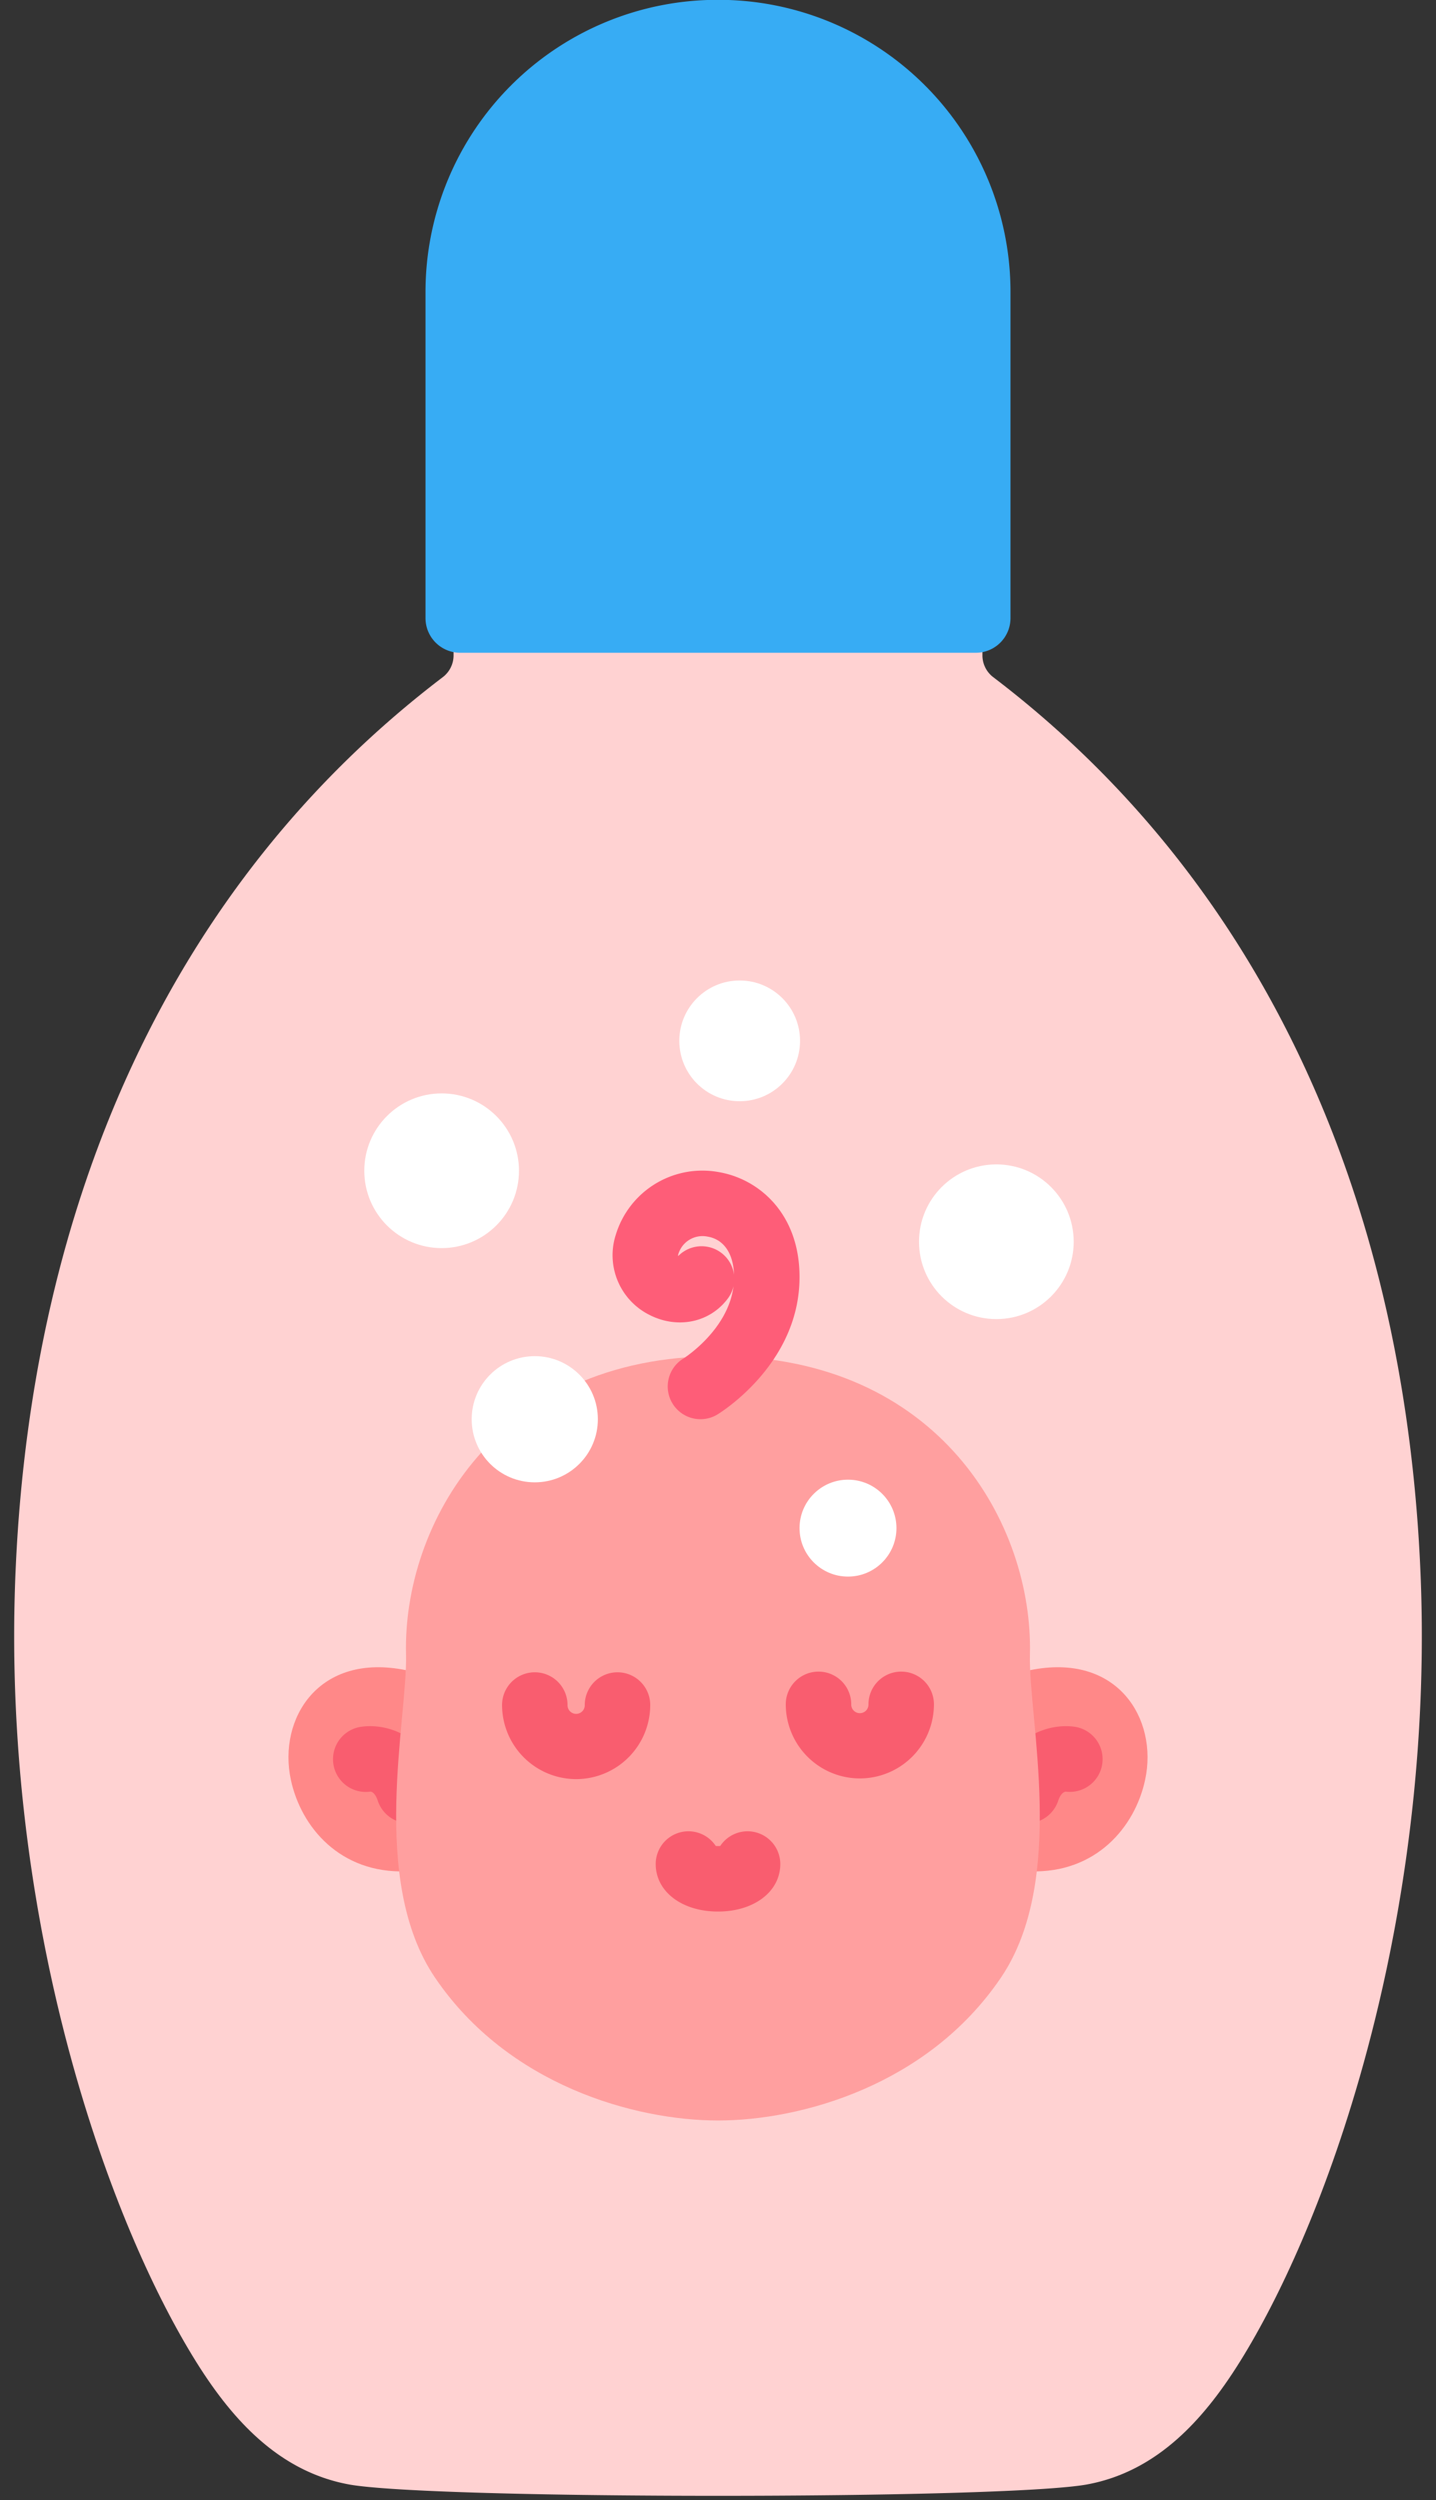 <?xml version="1.0" encoding="UTF-8"?><svg xmlns="http://www.w3.org/2000/svg" xmlns:xlink="http://www.w3.org/1999/xlink" height="458.2" preserveAspectRatio="xMidYMid meet" version="1.0" viewBox="124.4 16.2 263.2 458.2" width="263.2" zoomAndPan="magnify"><rect x="124.4" y="16.2" width="263.2" height="458.2" fill="#333333" stroke="none"/><g id="change1_1"><path d="M384.7,303.116c-3.091-66.368-28.086-124.625-78.24-162.8a5.017,5.017,0,0,1-1.993-3.987V105.8H207.533v30.529a5.017,5.017,0,0,1-1.993,3.987c-50.154,38.179-75.149,96.436-78.24,162.8-2.891,62.07,15.62,117.512,32.606,145.212,6.71,10.942,15.342,20.743,28.362,23.184,14.966,2.805,120.5,2.805,135.464,0,13.02-2.441,21.652-12.242,28.362-23.184C369.08,420.628,387.591,365.186,384.7,303.116Z" fill="#ffd2d2"/></g><g id="change2_1"><path d="M255.929,16.167h0a53.54,53.54,0,0,0-53.54,53.54v59.772a6.354,6.354,0,0,0,6.354,6.354h94.514a6.354,6.354,0,0,0,6.354-6.354V69.707a53.54,53.54,0,0,0-53.54-53.54h-.142Z" fill="#37acf4"/></g><g id="change3_1"><path d="M313.177,322.3v36.863c12.064.4,19.25-8.071,21.115-16.79C336.682,331.194,329.211,319.012,313.177,322.3Z" fill="#f88"/></g><g id="change3_2"><path d="M177.708,342.375c1.865,8.719,9.051,17.19,21.115,16.79V322.3C182.789,319.012,175.318,331.194,177.708,342.375Z" fill="#f88"/></g><g id="change4_1"><path d="M199.344,350.348a6,6,0,0,1-5.7-4.125c-.473-1.439-1.157-1.7-1.374-1.67a6,6,0,0,1-1.665-11.884c5.167-.733,11.879,2.034,14.437,9.8a6.005,6.005,0,0,1-5.7,7.879Z" fill="#f95d6f"/></g><g id="change4_2"><path d="M312.656,350.348a6.005,6.005,0,0,1-5.7-7.879c2.558-7.765,9.279-10.527,14.437-9.8a6,6,0,0,1-1.666,11.883c-.2.018-.9.238-1.373,1.671A6,6,0,0,1,312.656,350.348Z" fill="#f95d6f"/></g><g id="change5_1"><path d="M256,404.826c-15.167,0-38.509-6.428-51.9-26.232-12.09-17.887-4.982-47.424-5.281-59.155-.606-23.793,16.561-54.695,57.177-54.695s57.783,30.9,57.177,54.695c-.3,11.731,6.809,41.268-5.281,59.155C294.509,398.4,271.167,404.826,256,404.826Z" fill="#ff9f9f"/></g><g id="change6_1"><path d="M252.794,276.3a6,6,0,0,1-3.138-11.119c.194-.122,8.2-5.234,9.189-13.263a5.975,5.975,0,0,1-1.056,2.281c-3.3,4.4-9.2,5.619-14.364,2.98a12.228,12.228,0,0,1-6.133-14.76,16.585,16.585,0,0,1,18.836-11.407c7.667,1.3,15.217,8.042,14.8,20.157-.525,15.308-14.441,23.9-15.032,24.263A5.986,5.986,0,0,1,252.794,276.3Zm.2-31.7a6,6,0,0,1,5.944,5.212c-.122-3.892-1.883-6.47-4.821-6.97a4.622,4.622,0,0,0-5.37,3.15.924.924,0,0,0-.061.351.18.18,0,0,0,.034.04A6,6,0,0,1,252.994,244.6Z" fill="#fe5d78"/></g><g id="change4_3"><path d="M230,342.262a13.6,13.6,0,0,1-13.579-13.579,6,6,0,0,1,12,0,1.579,1.579,0,1,0,3.157,0,6,6,0,0,1,12,0A13.594,13.594,0,0,1,230,342.262Z" fill="#f95d6f"/></g><g id="change4_4"><path d="M282,342.137a13.594,13.594,0,0,1-13.578-13.579,6,6,0,0,1,12,0,1.579,1.579,0,1,0,3.157,0,6,6,0,0,1,12,0A13.6,13.6,0,0,1,282,342.137Z" fill="#f95d6f"/></g><g id="change4_5"><path d="M256,366.533c-6.615,0-11.417-3.663-11.417-8.709a6,6,0,0,1,11.007-3.308,5.344,5.344,0,0,0,.82,0,6,6,0,0,1,11.007,3.308C267.417,362.87,262.615,366.533,256,366.533Zm.583-8.716v0Zm-1.166,0v0Z" fill="#f95d6f"/></g><g id="change7_1"><circle cx="222.417" cy="276.307" fill="#fff" r="11.563"/></g><g id="change7_2"><circle cx="259.972" cy="206.959" fill="#fff" r="11.064"/></g><g id="change7_3"><circle cx="205.346" cy="230.765" fill="#fff" r="14.176"/></g><g id="change7_4"><circle cx="307.019" cy="243.776" fill="#fff" r="14.176"/></g><g id="change7_5"><circle cx="279.826" cy="296.263" fill="#fff" r="8.881"/></g></svg>